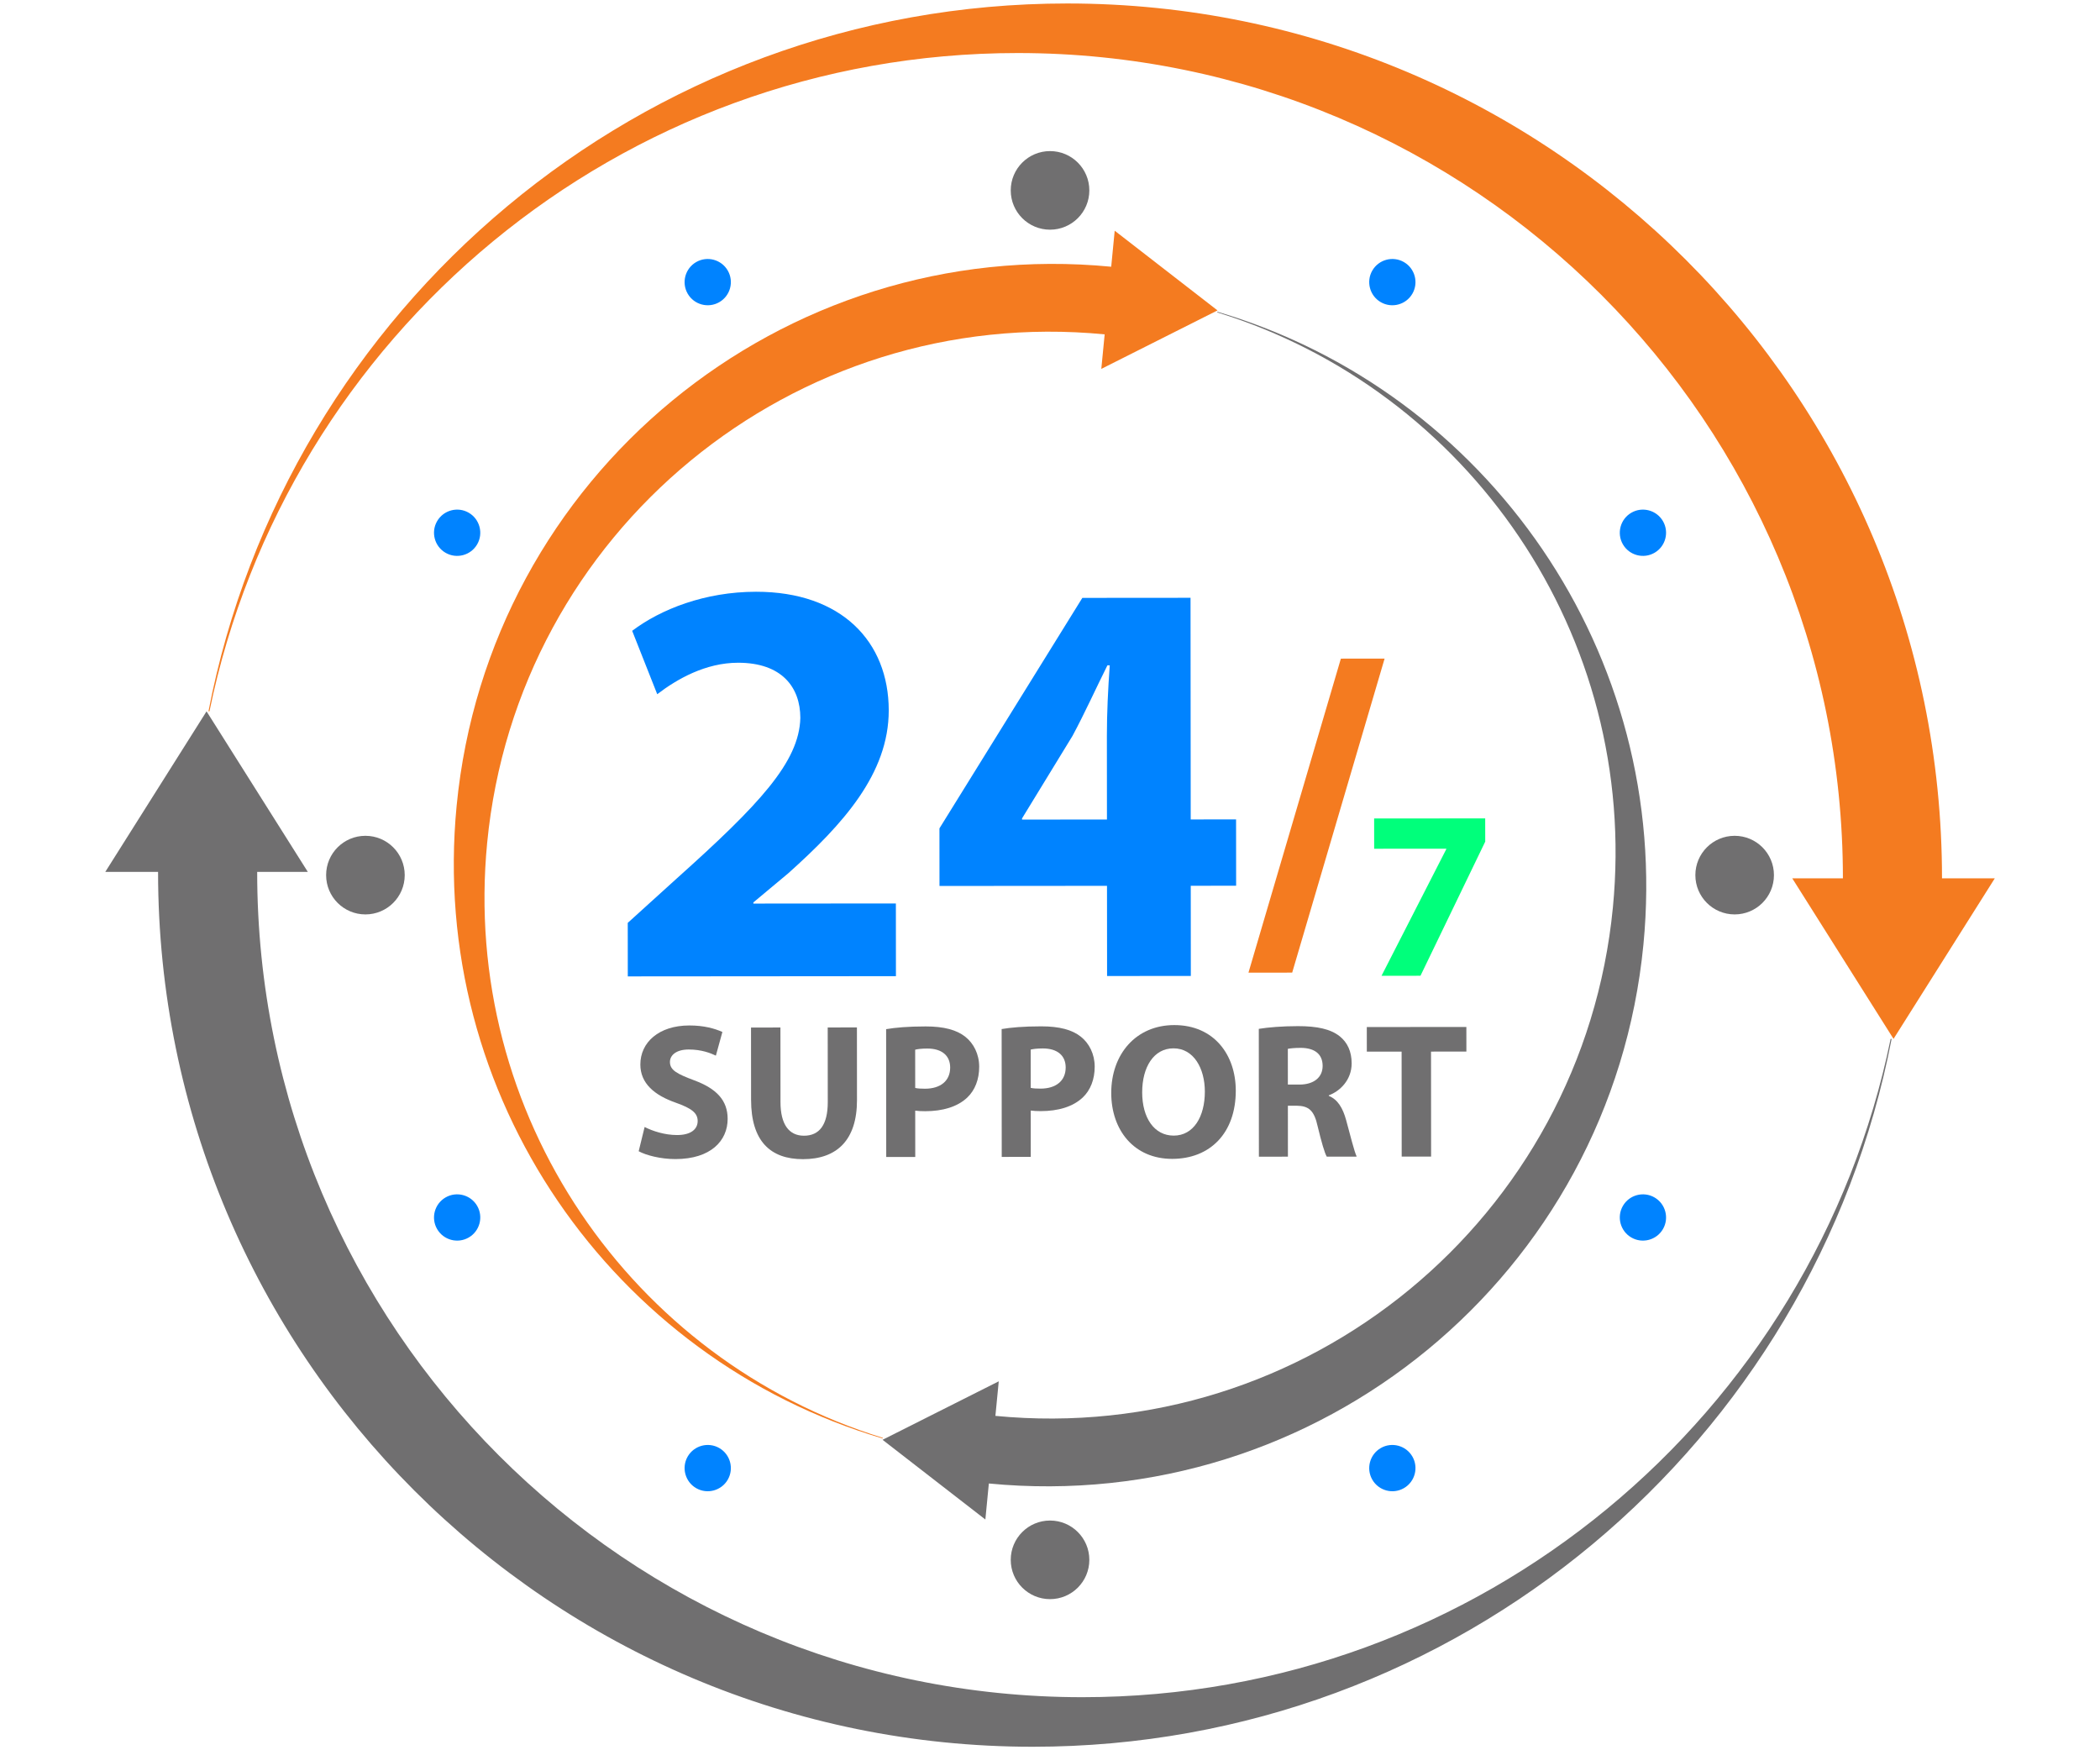 <?xml version="1.0" encoding="UTF-8"?>
<!DOCTYPE svg PUBLIC "-//W3C//DTD SVG 1.1//EN" "http://www.w3.org/Graphics/SVG/1.1/DTD/svg11.dtd">
<!-- Creator: CorelDRAW Home & Student 2018 (Keine kommerzielle Nutzung) -->
<svg xmlns="http://www.w3.org/2000/svg" xml:space="preserve" width="50.8mm" height="42.333mm" version="1.1" shape-rendering="geometricPrecision" text-rendering="geometricPrecision" image-rendering="optimizeQuality" fill-rule="evenodd" clip-rule="evenodd"
viewBox="0 0 5079980 4233320"
 xmlns:xlink="http://www.w3.org/1999/xlink">
 <g id="Ebene_x0020_1">
  <path fill="#F47B20" fill-rule="nonzero" d="M4697800 2124430c0,-1168640 -947370,-2116010 -2116030,-2116010 -1030510,0 -1888950,736660 -2077490,1712090l2370 0c186760,-908780 991190,-1592220 1955250,-1592220 1102440,0 1996170,893690 1996170,1996140l-122500 0 244960 388290 244960 -388290 -127690 0z"/>
  <path fill="#706F70" fill-rule="nonzero" d="M4573530 2512720c-186770,908790 -991220,1592230 -1955270,1592230 -1102440,0 -1996150,-893710 -1996150,-1996150l122480 0 -244960 -388290 -244960 388290 127690 0c0,1168660 947380,2116020 2116020,2116020 1030540,0 1888990,-736650 2077530,-1712100l-2380 0z"/>
  <path fill="#706F70" fill-rule="nonzero" d="M2392070 3588080c797250,77270 1506190,-506380 1583460,-1303610 68140,-703030 -377660,-1337340 -1030620,-1530470l-150 1600c607640,187510 1020680,781480 956910,1439140 -72870,752100 -741670,1302680 -1493750,1229800l8110 -83580 -281090 141450 248690 192790 8440 -87120z"/>
  <path fill="#F47B20" fill-rule="nonzero" d="M2135400 3477620c-607630,-187500 -1020670,-781470 -956930,-1439150 72900,-752080 741670,-1302660 1493760,-1229760l-8110 83530 281100 -141440 -248710 -192770 -8440 87110c-797240,-77270 -1506180,506370 -1583450,1303630 -68140,703030 377650,1337360 1030620,1530470l160 -1620z"/>
  <path fill="#0083FF" fill-rule="nonzero" d="M1518650 2361550l-100 -129440 118110 -107020c199660,-178870 296660,-281660 299390,-388600 -60,-74570 -45130,-133630 -150660,-133550 -78790,60 -147710,39510 -195520,76140l-60620 -153330c68900,-52110 175800,-94410 299620,-94500 206840,-170 320910,120750 321040,286780 120,153370 -110940,275870 -243110,394170l-84360 70430 0 2810 344730 -290 130 175880 -648650 520 0 0z"/>
  <path fill="#0083FF" fill-rule="nonzero" d="M2677750 1982140l-150 -202620c-30,-54870 2730,-111160 6900,-170260l-5630 10c-29500,59120 -53370,112610 -84270,170320l-122270 199900 0 2810 205420 -160zm310 378500l-180 -218100 -405220 320 -110 -139300 345680 -557460 261720 -210 440 536090 109730 -90 130 160390 -109760 110 180 218090 -202610 160z"/>
  <polygon fill="#00FF7B" fill-rule="nonzero" points="3592760,1979430 3592830,2035630 3436210,2360040 3341950,2360110 3498610,2053850 3498610,2052680 3324160,2052820 3324100,1979640 "/>
  <polygon fill="#F47B20" fill-rule="nonzero" points="3020090,2352530 3243630,1593030 3349410,1592940 3125870,2352450 "/>
  <path fill="#706F70" fill-rule="nonzero" d="M1559360 2725830c19070,9750 48380,19490 78600,19470 32540,-30 49730,-13530 49720,-33980 -20,-19520 -14900,-30670 -52580,-44120 -52080,-18110 -86050,-46910 -86080,-92460 -50,-53470 44560,-94410 118480,-94490 35340,-30 61380,7400 79990,15740l-15760 57230c-12570,-6050 -34890,-14860 -65580,-14830 -30680,20 -45550,13960 -45540,30250 20,19990 17690,28800 58160,44120 55340,20400 81400,49230 81440,93400 40,52530 -40380,97200 -126400,97250 -35790,50 -71140,-9230 -88820,-18970l14370 -58610z"/>
  <path fill="#706F70" fill-rule="nonzero" d="M1887880 2485200l140 180410c40,53910 20520,81330 56790,81310 37200,-30 57630,-26090 57590,-81420l-140 -180400 70670 -60 140 175770c80,96710 -48710,142780 -130540,142830 -79040,60 -125570,-43590 -125650,-143560l-140 -174830 71140 -50z"/>
  <path fill="#706F70" fill-rule="nonzero" d="M2213910 2631390c6040,1410 13490,1850 23710,1850 37660,-20 60890,-19100 60870,-51200 -20,-28820 -20030,-46000 -55360,-45970 -14420,0 -24180,1400 -29300,2810l80 92510zm-70320 -142200c21850,-3760 52530,-6570 95770,-6600 43710,-20 74870,8320 95800,25050 20010,15790 33510,41800 33540,72490 20,30680 -10190,56740 -28770,74400 -24160,22800 -59950,33070 -101800,33100 -9300,30 -17670,-440 -24180,-1360l90 112030 -70210 80 -240 -309190z"/>
  <path fill="#706F70" fill-rule="nonzero" d="M2493330 2631180c6040,1390 13480,1860 23710,1830 37660,-30 60910,-19100 60880,-51180 -30,-28820 -20040,-46020 -55380,-46000 -14410,30 -24170,1440 -29290,2820l80 92530zm-70320 -142230c21850,-3720 52530,-6540 95770,-6560 43710,-60 74880,8280 95800,25010 20020,15800 33520,41830 33540,72500 30,30700 -10190,56730 -28770,74420 -24150,22800 -59960,33080 -101800,33100 -9300,0 -17670,-440 -24180,-1380l90 112060 -70210 50 -240 -309200z"/>
  <path fill="#706F70" fill-rule="nonzero" d="M2762990 2642130c50,61370 28900,104580 76330,104550 47900,-50 75290,-45630 75260,-106530 -50,-56260 -27050,-104600 -75880,-104550 -47900,20 -75760,45600 -75710,106530zm226430 -4380c80,102780 -62180,165110 -153770,165190 -92990,80 -147450,-70100 -147500,-159350 -80,-93920 59830,-164180 152370,-164250 96240,-80 148820,71950 148900,158410z"/>
  <path fill="#706F70" fill-rule="nonzero" d="M3115390 2623240l27910 0c35340,-60 56240,-17720 56210,-45170 -20,-28820 -19570,-43200 -52120,-43640 -17200,0 -26940,1400 -32050,2340l50 86470zm-70310 -134780c22780,-3730 56710,-6540 94390,-6570 46490,-50 79040,6900 101370,24550 18610,14880 28850,36710 28880,65540 20,39970 -28300,67440 -55280,77230l0 1390c21870,8810 33990,29730 41910,58550 9800,35340 19600,76230 25640,88320l-72520 50c-5140,-8810 -12590,-34400 -21920,-72970 -8420,-39060 -21890,-49740 -50740,-50190l-21360 30 70 123210 -70200 50 -240 -309190z"/>
  <polygon fill="#706F70" fill-rule="nonzero" points="3390550,2543520 3306410,2543600 3306360,2484080 3547210,2483890 3547250,2543390 3461700,2543470 3461900,2797340 3390760,2797390 "/>
  <path fill="#706F70" fill-rule="nonzero" d="M883950 2021550c-52500,0 -95060,42560 -95060,95070 0,52510 42560,95060 95060,95060 52510,0 95070,-42550 95070,-95060 0,-52510 -42560,-95070 -95070,-95070zm3312240 0c-52510,0 -95030,42560 -95030,95070 0,52510 42520,95060 95030,95060 52510,0 95070,-42550 95070,-95060 0,-52510 -42560,-95070 -95070,-95070zm-1656110 1656130c-52500,0 -95060,42550 -95060,95060 0,52510 42560,95060 95060,95060 52510,0 95060,-42550 95060,-95060 0,-52510 -42550,-95060 -95060,-95060zm0 -3312240c-52500,0 -95060,42560 -95060,95070 0,52470 42560,95030 95060,95030 52510,0 95060,-42560 95060,-95030 0,-52510 -42550,-95070 -95060,-95070z"/>
  <path fill="#0083FF" fill-rule="nonzero" d="M1684030 633880c-26730,15450 -35920,49740 -20490,76490 15430,26720 49730,35920 76470,20460 26730,-15410 35920,-49730 20480,-76450 -15430,-26720 -49730,-35920 -76460,-20500zm-550210 606200c-26730,-15440 -61030,-6250 -76460,20490 -15440,26730 -6250,61030 20480,76460 26740,15430 61040,6240 76470,-20490 15430,-26730 6240,-61030 -20490,-76460zm-55980 1656130c-26730,15430 -35920,49720 -20480,76460 15430,26730 49730,35930 76460,20480 26730,-15430 35920,-49720 20490,-76460 -15430,-26740 -49730,-35910 -76470,-20480zm662170 606160c-26740,-15420 -61040,-6220 -76470,20510 -15430,26710 -6240,61040 20490,76460 26730,15430 61030,6230 76460,-20480 15440,-26740 6240,-61030 -20480,-76490zm1600140 0c-26730,15460 -35910,49750 -20480,76490 15430,26740 49720,35910 76460,20480 26740,-15420 35940,-49750 20480,-76460 -15420,-26730 -49720,-35930 -76460,-20510zm662170 -606160c-26720,-15430 -61040,-6260 -76490,20480 -15420,26740 -6220,61030 20530,76460 26720,15450 61000,6250 76460,-20480 15420,-26740 6220,-61030 -20500,-76460zm0 -1559180c26750,-15440 35920,-49730 20500,-76460 -15460,-26740 -49780,-35930 -76460,-20490 -26750,15430 -35950,49730 -20530,76460 15450,26730 49770,35920 76490,20490zm-606190 -703150c-26740,-15420 -61030,-6220 -76460,20500 -15430,26720 -6250,61040 20480,76450 26740,15460 61040,6260 76460,-20460 15460,-26750 6260,-61040 -20480,-76490z"/>
 </g>
</svg>
